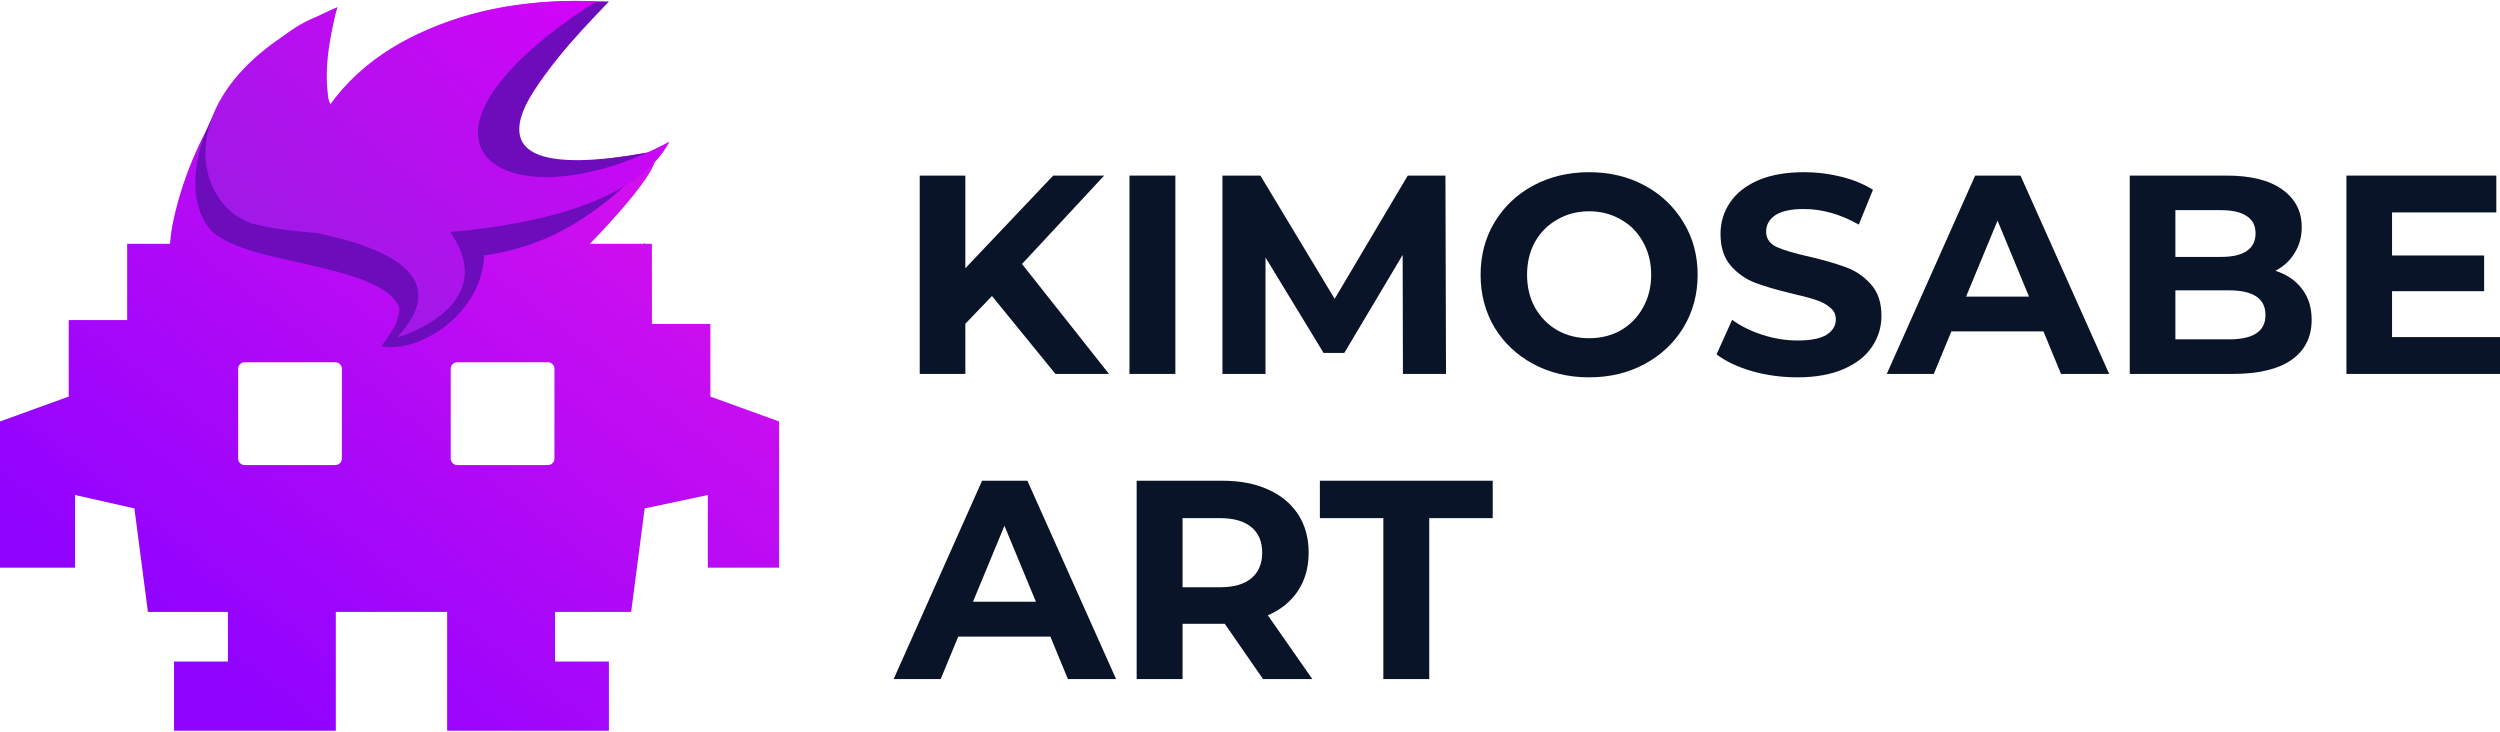 <svg width="1147" height="336" viewBox="0 0 1147 336" fill="none" xmlns="http://www.w3.org/2000/svg">
<path d="M455.119 135.81L442.899 148.55V171.56H421.969V80.559H442.899V123.07L483.199 80.559H506.599L468.899 121.12L508.809 171.56H484.239L455.119 135.81Z" fill="#091428"/>
<path d="M518.199 80.559H539.259V171.56H518.199V80.559Z" fill="#091428"/>
<path d="M643.666 171.56L643.536 116.96L616.756 161.94H607.266L580.616 118.13V171.56H560.855V80.559H578.276L612.336 137.11L645.876 80.559H663.166L663.426 171.56H643.666Z" fill="#091428"/>
<path d="M729.086 173.12C719.639 173.12 711.102 171.083 703.476 167.01C695.936 162.936 689.999 157.346 685.666 150.24C681.419 143.046 679.296 134.986 679.296 126.06C679.296 117.133 681.419 109.116 685.666 102.01C689.999 94.816 695.936 89.183 703.476 85.109C711.102 81.036 719.639 78.999 729.086 78.999C738.532 78.999 747.026 81.036 754.566 85.109C762.106 89.183 768.042 94.816 772.376 102.01C776.709 109.116 778.876 117.133 778.876 126.06C778.876 134.986 776.709 143.046 772.376 150.24C768.042 157.346 762.106 162.936 754.566 167.01C747.026 171.083 738.532 173.12 729.086 173.12ZM729.086 155.18C734.459 155.18 739.312 153.966 743.646 151.54C747.979 149.026 751.359 145.56 753.786 141.14C756.299 136.72 757.556 131.693 757.556 126.06C757.556 120.426 756.299 115.4 753.786 110.98C751.359 106.56 747.979 103.136 743.646 100.71C739.312 98.196 734.459 96.939 729.086 96.939C723.712 96.939 718.859 98.196 714.526 100.71C710.192 103.136 706.769 106.56 704.256 110.98C701.829 115.4 700.616 120.426 700.616 126.06C700.616 131.693 701.829 136.72 704.256 141.14C706.769 145.56 710.192 149.026 714.526 151.54C718.859 153.966 723.712 155.18 729.086 155.18Z" fill="#091428"/>
<path d="M824.603 173.12C817.41 173.12 810.433 172.166 803.673 170.26C797 168.266 791.627 165.71 787.553 162.59L794.703 146.73C798.603 149.59 803.24 151.886 808.613 153.62C813.987 155.353 819.36 156.22 824.733 156.22C830.713 156.22 835.133 155.353 837.993 153.62C840.853 151.8 842.283 149.416 842.283 146.47C842.283 144.303 841.417 142.526 839.683 141.14C838.037 139.666 835.87 138.496 833.183 137.63C830.583 136.763 827.03 135.81 822.523 134.77C815.59 133.123 809.913 131.476 805.493 129.83C801.073 128.183 797.26 125.54 794.053 121.9C790.933 118.26 789.373 113.406 789.373 107.34C789.373 102.053 790.803 97.286 793.663 93.04C796.523 88.706 800.813 85.283 806.533 82.769C812.34 80.256 819.403 78.999 827.723 78.999C833.53 78.999 839.207 79.693 844.753 81.079C850.3 82.466 855.153 84.46 859.313 87.059L852.813 103.05C844.407 98.283 836 95.9 827.593 95.9C821.7 95.9 817.323 96.853 814.463 98.76C811.69 100.666 810.303 103.18 810.303 106.3C810.303 109.42 811.907 111.76 815.113 113.32C818.407 114.793 823.39 116.266 830.063 117.74C836.997 119.386 842.673 121.033 847.093 122.68C851.513 124.326 855.283 126.926 858.403 130.48C861.61 134.033 863.213 138.843 863.213 144.91C863.213 150.11 861.74 154.876 858.793 159.21C855.933 163.456 851.6 166.836 845.793 169.35C839.987 171.863 832.923 173.12 824.603 173.12Z" fill="#091428"/>
<path d="M937.534 152.06H895.284L887.224 171.56H865.644L906.204 80.559H927.004L967.694 171.56H945.594L937.534 152.06ZM930.904 136.07L916.474 101.23L902.044 136.07H930.904Z" fill="#091428"/>
<path d="M1043.95 124.24C1049.15 125.886 1053.23 128.66 1056.17 132.56C1059.12 136.373 1060.59 141.096 1060.59 146.73C1060.59 154.703 1057.47 160.856 1051.23 165.19C1045.08 169.436 1036.07 171.56 1024.19 171.56H977.135V80.559H1021.59C1032.69 80.559 1041.18 82.683 1047.07 86.93C1053.05 91.176 1056.04 96.939 1056.04 104.22C1056.04 108.64 1054.96 112.583 1052.79 116.05C1050.71 119.516 1047.77 122.246 1043.95 124.24ZM998.065 96.419V117.87H1018.99C1024.19 117.87 1028.14 116.96 1030.82 115.14C1033.51 113.32 1034.85 110.633 1034.85 107.08C1034.85 103.526 1033.51 100.883 1030.82 99.15C1028.14 97.329 1024.19 96.419 1018.99 96.419H998.065ZM1022.63 155.7C1028.18 155.7 1032.34 154.79 1035.11 152.97C1037.97 151.15 1039.4 148.333 1039.4 144.52C1039.4 136.98 1033.81 133.21 1022.63 133.21H998.065V155.7H1022.63Z" fill="#091428"/>
<path d="M1147 154.66V171.56H1076.54V80.559H1145.31V97.46H1097.47V117.22H1139.72V133.6H1097.47V154.66H1147Z" fill="#091428"/>
<path d="M481.899 292.06H439.649L431.589 311.56H410.009L450.569 220.56H471.369L512.059 311.56H489.959L481.899 292.06ZM475.269 276.07L460.839 241.23L446.409 276.07H475.269Z" fill="#091428"/>
<path d="M579.48 311.56L561.93 286.21H560.89H542.56V311.56H521.5V220.56H560.89C568.95 220.56 575.927 221.903 581.82 224.59C587.8 227.276 592.393 231.09 595.6 236.03C598.807 240.97 600.41 246.82 600.41 253.58C600.41 260.34 598.763 266.19 595.47 271.13C592.263 275.983 587.67 279.71 581.69 282.31L602.1 311.56H579.48ZM579.09 253.58C579.09 248.466 577.443 244.566 574.15 241.88C570.857 239.106 566.047 237.72 559.72 237.72H542.56V269.44H559.72C566.047 269.44 570.857 268.053 574.15 265.28C577.443 262.506 579.09 258.606 579.09 253.58Z" fill="#091428"/>
<path d="M634.676 237.72H605.556V220.56H684.856V237.72H655.736V311.56H634.676V237.72Z" fill="#091428"/>
<path fill-rule="evenodd" clip-rule="evenodd" d="M31.523 181.944V146.849H58.341V111.848H77.956C78.085 110.887 78.192 109.904 78.3 108.914V108.914C78.504 107.031 78.712 105.123 79.081 103.295C85.761 70.179 104.028 36.097 131.996 15.072C139.578 9.372 146.466 7.008 154.07 4.843C143.486 46.794 154.07 50.468 154.07 50.468C154.07 50.468 178.721 -4.078 277.044 0.716C274.044 4.434 272.356 6.665 270.668 8.895L270.668 8.896L270.668 8.896C226.562 60.221 215.827 84.276 295.725 70.179C315.277 66.73 270.63 111.848 270.63 111.848H295.35C295.444 111.755 295.491 111.615 295.538 111.476C295.585 111.336 295.631 111.197 295.725 111.104V111.848H299.101V148.609H325.919V181.944L357.442 193.371V214.79V235.903V246.429V260.461H324.741V246.429V235.903V227.112L295.777 233.26L289.577 280.754H254.654V303.512H279.367V335.258H254.654H205.147V303.512V280.754H178.721H154.07V303.512V335.258H104.563H79.851V303.512H104.563V280.754H67.865L61.664 233.26L34.436 227.112V241.262V249.95V260.461H0V249.95V241.262V227.112V193.371L31.523 181.944ZM254.375 169.196C254.375 167.539 253.031 166.196 251.375 166.196H209.789C208.132 166.196 206.789 167.539 206.789 169.196V210.375C206.789 212.031 208.132 213.375 209.789 213.375H251.375C253.031 213.375 254.375 212.031 254.375 210.375V169.196ZM153.85 166.196C155.507 166.196 156.85 167.539 156.85 169.196V210.375C156.85 212.031 155.507 213.375 153.85 213.375H112.264C110.607 213.375 109.264 212.031 109.264 210.375V169.196C109.264 167.539 110.607 166.196 112.264 166.196H153.85Z" fill="url(#paint0_linear_601_40)"/>
<path d="M178.561 154.747C199.088 120.635 148.838 108.014 121.558 103.925C144.784 83.701 182.485 93.84 197.838 100.181C232.379 138.727 182.383 156.898 178.561 154.747Z" fill="#6C0CBA"/>
<path d="M110.942 104.371L169.981 119.265L175.453 109.216C165.135 103.953 143.781 93.462 140.91 93.606C137.321 93.785 116.057 96.835 115.429 97.194C114.927 97.481 112.229 102.098 110.942 104.371Z" fill="#46156E"/>
<path d="M279.142 0.951L279.388 0.695C275.638 0.54 269.502 1.285 267.886 2.046C265.866 2.996 254.848 7.742 251.175 10.234C247.502 12.726 228.036 25.542 219.589 29.992C211.142 34.442 206.367 45.656 205.083 47.436C203.8 49.216 203.061 75.382 206.367 80.01C209.672 84.638 233.178 87.308 244.564 88.733C255.95 90.156 277.987 84.995 280.88 83.927C283.773 82.859 296.978 76.649 296.86 76.516C296.279 75.854 298.673 69.938 297.935 69.938C195.927 88.045 249.16 32.331 279.142 0.951Z" fill="#6C0CBA"/>
<path d="M293.36 78.926C257.639 114.203 230.784 116.517 206.819 119.083C194.554 120.903 187.82 108.359 187.32 102.821L238.538 93.263C256.812 88.041 293.36 77.863 293.36 78.926Z" fill="#6C0CBA"/>
<path d="M191.683 109.313C193.456 108.114 209.427 107.289 209.427 107.289L211.202 115.036C211.202 115.036 188.727 111.314 191.683 109.313Z" fill="#6C0CBA"/>
<path d="M154.867 3.451C75.136 37.712 77.456 116.813 114.151 111.245L140.374 96.822C140.236 93.987 140.114 87.963 140.727 86.545C141.493 84.772 137.94 58.146 138.073 54.292L138.541 40.675L154.867 3.451Z" fill="#6C0CBA"/>
<path d="M183.543 150.29C191.217 122.524 126.016 123.193 103.019 110.094C106.171 107.779 115.646 99.77 116.161 99.681C116.806 99.569 132.389 91.845 136.902 91.621C141.416 91.397 153.774 93.635 158.395 94.53C163.016 95.426 185.692 107.966 189.238 110.094C192.784 112.221 202.027 124.537 202.027 129.576C202.027 134.59 201.549 136.681 201.014 139.02L201.007 139.054C200.577 140.935 188.809 151.074 183.543 150.29Z" fill="#6C0CBA"/>
<path d="M222.14 115.89C221.934 144.27 191.627 162.353 174.983 158.886L206.206 113.116L222.14 115.89Z" fill="#6C0CBA"/>
<path fill-rule="evenodd" clip-rule="evenodd" d="M116.637 102.919C86.749 93.98 75.907 37.59 154.717 3.29C148.692 27.381 149.507 37.104 151.045 48.59C181.829 4.783 245.378 -1.393 275.342 0.781C272.816 1.059 270.296 1.411 267.783 1.832C269.462 1.554 271.105 1.314 272.709 1.113C170.867 67.027 232.969 104.811 307.196 64.939C293.351 91.343 249.362 102.769 206.554 106.437C230.346 140.466 183.225 154.743 182.276 154.743C208.762 126.052 175.608 113.276 145.369 106.899C132.729 105.974 122.612 104.467 116.749 102.775C116.711 102.823 116.674 102.871 116.637 102.919Z" fill="url(#paint1_linear_601_40)"/>
<defs>
<linearGradient id="paint0_linear_601_40" x1="275.021" y1="-30.852" x2="37.96" y2="272.913" gradientUnits="userSpaceOnUse">
<stop stop-color="#E413E9"/>
<stop offset="0.979" stop-color="#9003FF"/>
</linearGradient>
<linearGradient id="paint1_linear_601_40" x1="322.093" y1="11.589" x2="144.804" y2="235.624" gradientUnits="userSpaceOnUse">
<stop stop-color="#D900FC"/>
<stop offset="0.979" stop-color="#8A23DD"/>
</linearGradient>
</defs>
</svg>
